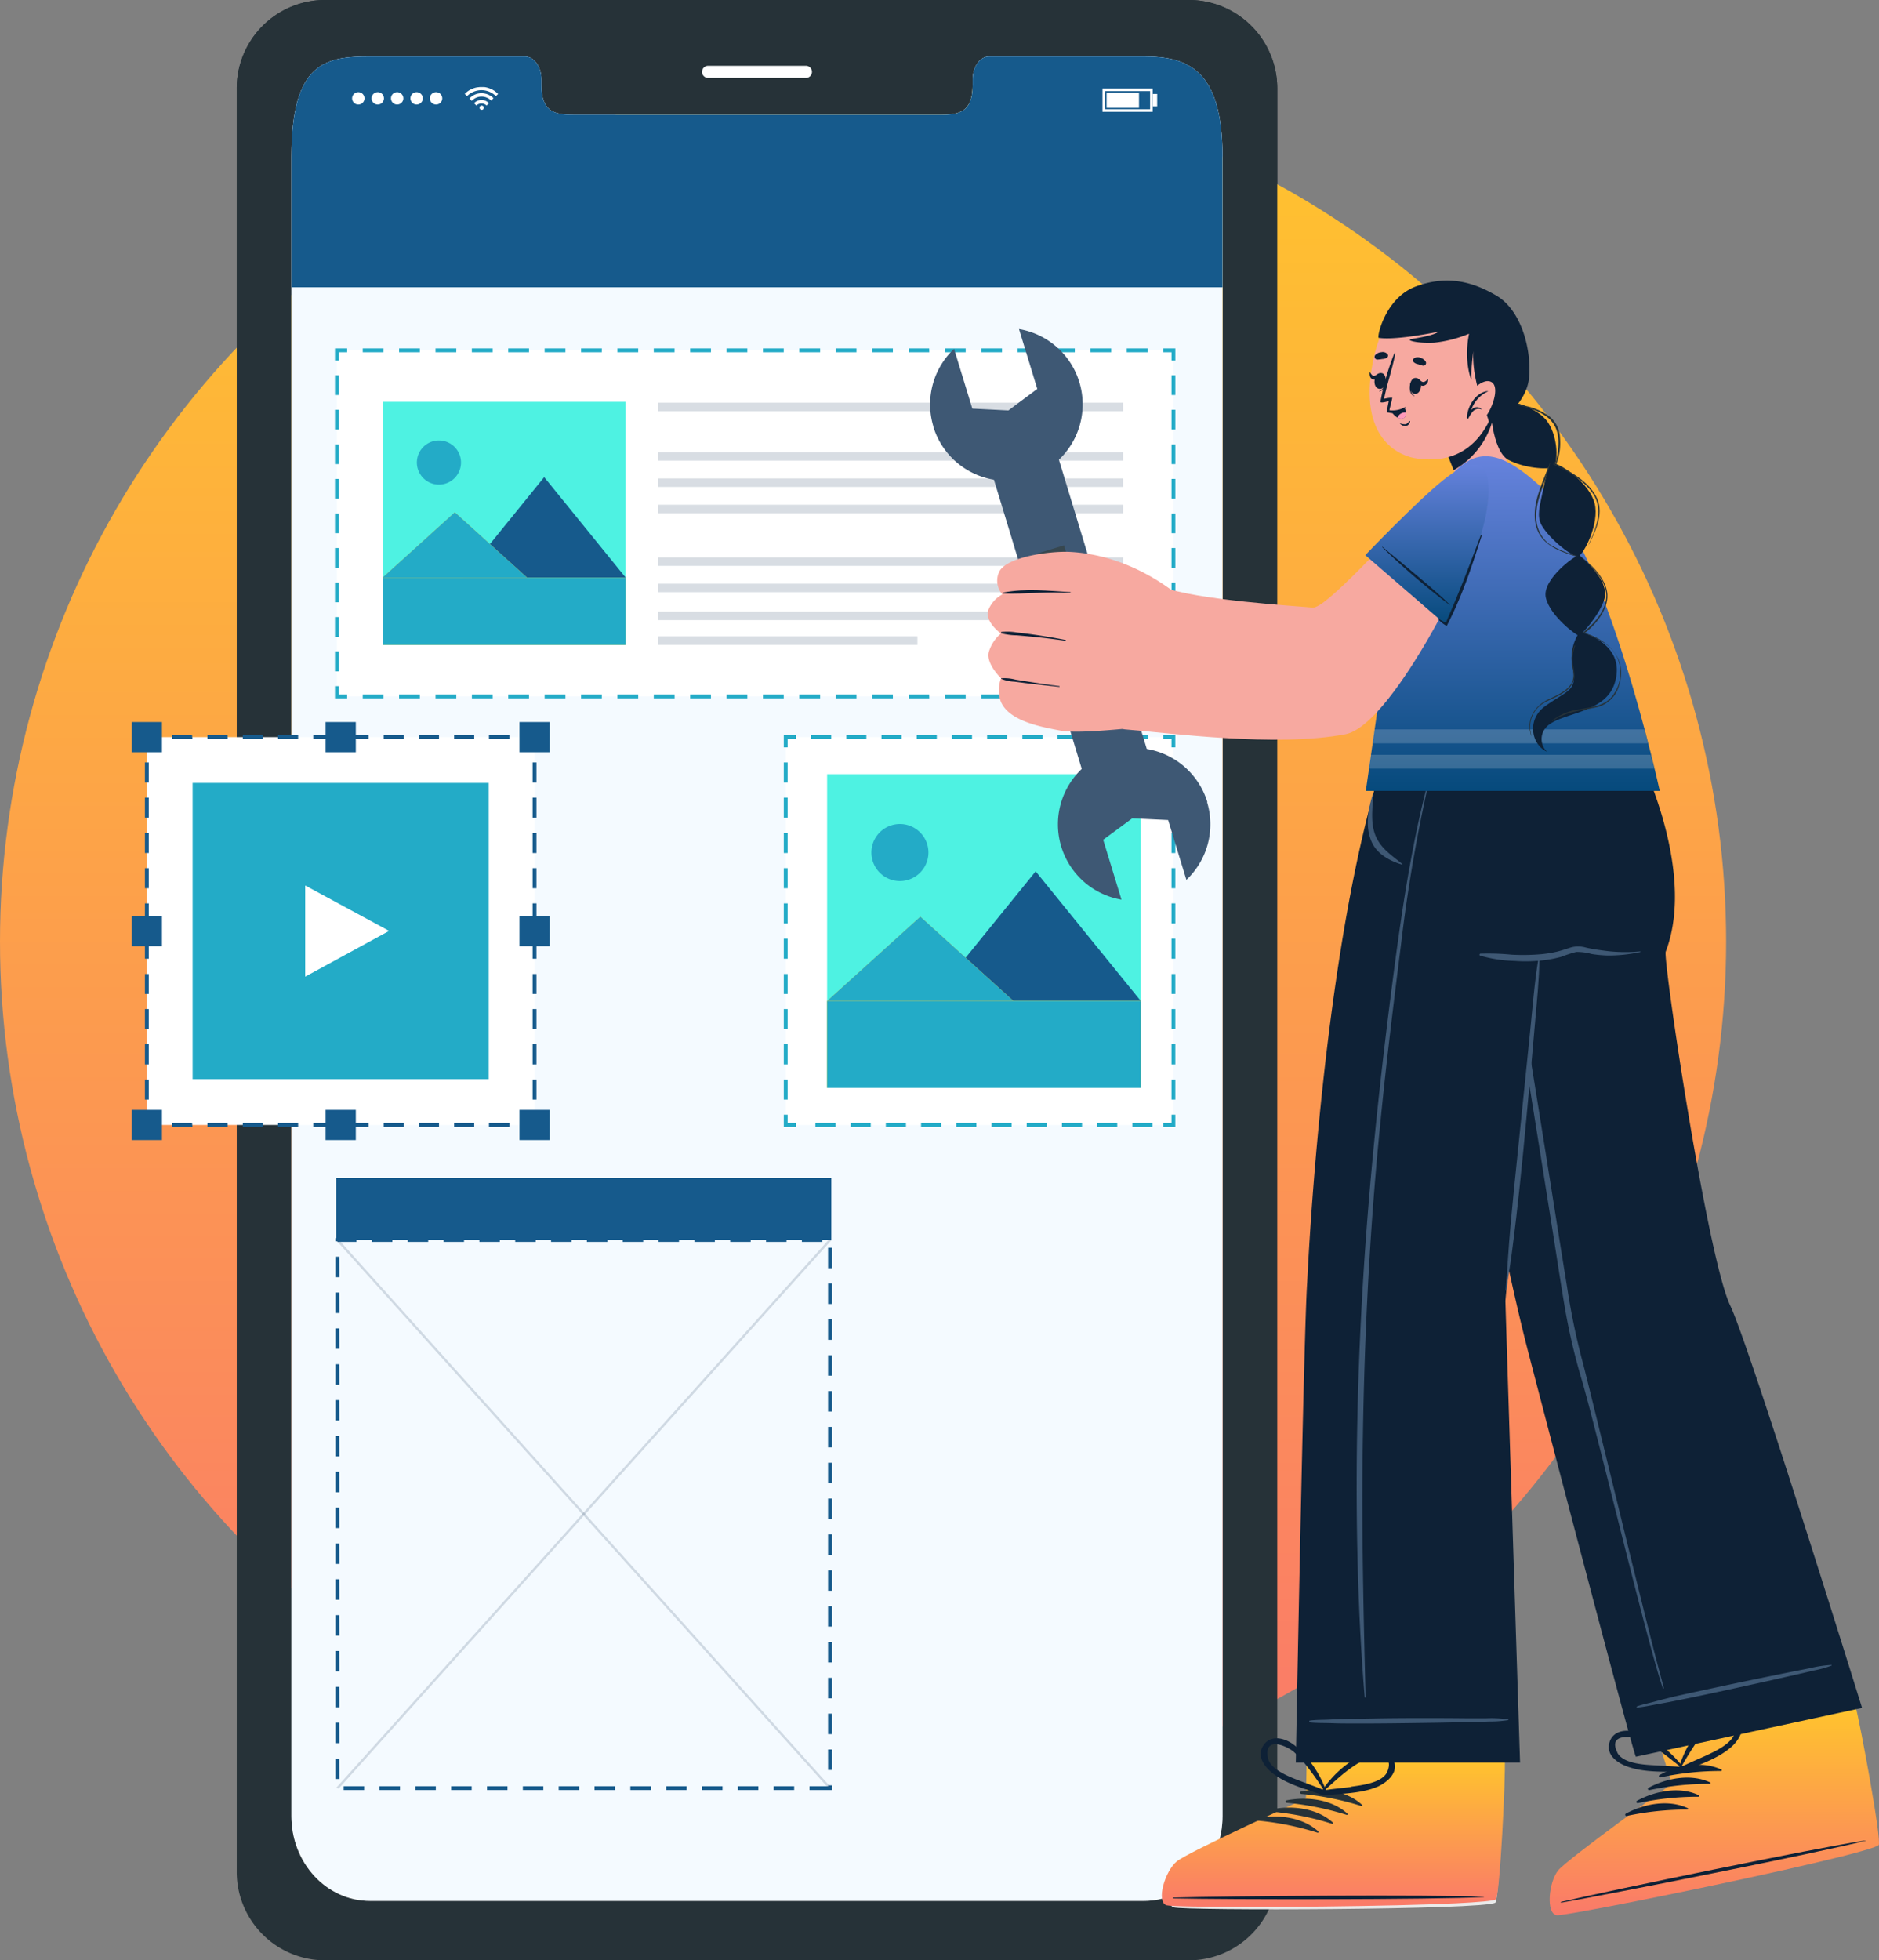 <svg xmlns="http://www.w3.org/2000/svg" xmlns:xlink="http://www.w3.org/1999/xlink" width="429.985" height="448.46" viewBox="0 0 429.985 448.46">
  <rect x="0" y="0" width="429.985" height="448.46" fill="#808080" stroke="none"/>
  <defs>
    <linearGradient id="linear-gradient" x1="0.5" x2="0.5" y2="1" gradientUnits="objectBoundingBox">
      <stop offset="0" stop-color="#ffc42d"/>
      <stop offset="1" stop-color="#fa796a"/>
    </linearGradient>
    <linearGradient id="linear-gradient-4" x1="0.5" x2="0.5" y2="1" gradientUnits="objectBoundingBox">
      <stop offset="0" stop-color="#6984e0"/>
      <stop offset="1" stop-color="#064a7c"/>
    </linearGradient>
  </defs>
  <g id="Group_10301" data-name="Group 10301" transform="translate(9768 -5067)">
    <path id="Path_22974" data-name="Path 22974" d="M320.8,57.78H122.761A20.218,20.218,0,0,0,102.73,78.186V375.834a20.23,20.23,0,0,0,20.031,20.406H320.8a20.254,20.254,0,0,0,20.043-20.394V78.186A20.242,20.242,0,0,0,320.8,57.78Zm7.52,305.461c0,10.73-8.036,19.41-17.946,19.41H133.21c-9.933,0-17.969-8.68-17.969-19.41V93.637c0-21.858,8.036-22.924,17.969-22.924H168.7c2.062,0,3.748,2.343,3.748,5.248v1.253c0,6.806,3.725,6.829,8.294,6.829h82.068c4.615,0,8.317,0,8.317-6.829V75.96c0-2.905,1.663-5.248,3.76-5.248h35.493c9.91,0,17.946,2.905,17.946,22.924Z" transform="translate(-9816.556 5009.22)" fill="#263238"/>
    <path id="Path_22975" data-name="Path 22975" d="M326.488,91.744v289.6c0,10.73-8.036,19.41-17.946,19.41H131.379c-9.934,0-17.969-8.68-17.969-19.41V91.744c0-21.858,8.036-22.924,17.969-22.924h35.493c2.062,0,3.748,2.343,3.748,5.248v1.253c0,6.806,3.725,6.829,8.294,6.829h82.068c4.615,0,8.317,0,8.317-6.829V74.068c0-2.905,1.663-5.248,3.76-5.248h35.493C318.452,68.82,326.488,71.725,326.488,91.744Z" transform="translate(-9814.725 5011.112)" fill="#fff"/>
    <path id="Path_22976" data-name="Path 22976" d="M326.488,91.744v29.871H113.41V91.744c0-21.858,8.036-22.924,17.969-22.924h35.493c2.062,0,3.748,2.343,3.748,5.248v1.253c0,6.806,3.725,6.829,8.294,6.829h82.068c4.615,0,8.317,0,8.317-6.829V74.068c0-2.905,1.663-5.248,3.76-5.248h35.493C318.452,68.82,326.488,71.725,326.488,91.744Z" transform="translate(-9814.725 5011.112)" fill="#165a8c"/>
    <path id="Path_22977" data-name="Path 22977" d="M154.931,76.326c-.105.117-.223.223-.34.34l-.187.2a4.686,4.686,0,0,0-6.618,0c-.059,0-.117-.129-.187-.187l-.328-.34h0c.141-.129.281-.269.433-.387a4.988,4.988,0,0,1,1-.644,5.271,5.271,0,0,1,1.335-.445l.668-.082h1.031a4.861,4.861,0,0,1,1.171.293,5.189,5.189,0,0,1,.82.375,4.769,4.769,0,0,1,.785.562l.363.316Z" transform="translate(-9808.921 5012.134)" fill="#fff"/>
    <path id="Path_22978" data-name="Path 22978" d="M148.719,77.736c-.176-.187-.363-.363-.539-.539a3.8,3.8,0,0,1,2.2-1.171,3.913,3.913,0,0,1,3.315,1.1l-.539.539a3.151,3.151,0,0,0-2.226-.914A3.116,3.116,0,0,0,148.719,77.736Z" transform="translate(-9808.766 5012.341)" fill="#fff"/>
    <path id="Path_22979" data-name="Path 22979" d="M152.5,78.048l-.539.539a1.57,1.57,0,0,0-1.171-.469,1.6,1.6,0,0,0-1.171.469l-.527-.539a2.343,2.343,0,0,1,3.409,0Z" transform="translate(-9808.609 5012.568)" fill="#fff"/>
    <path id="Path_22980" data-name="Path 22980" d="M151.142,78.892a.489.489,0,1,1-.492-.492.492.492,0,0,1,.492.492Z" transform="translate(-9808.425 5012.754)" fill="#fff"/>
    <path id="Path_22981" data-name="Path 22981" d="M125.27,77.209a1.417,1.417,0,1,1,1.417,1.406,1.417,1.417,0,0,1-1.417-1.406Z" transform="translate(-9812.691 5012.305)" fill="#fff"/>
    <path id="Path_22982" data-name="Path 22982" d="M129.07,77.209a1.417,1.417,0,1,1,1.406,1.406A1.417,1.417,0,0,1,129.07,77.209Z" transform="translate(-9812.041 5012.305)" fill="#fff"/>
    <path id="Path_22983" data-name="Path 22983" d="M132.86,77.209a1.417,1.417,0,1,1,1.417,1.406,1.417,1.417,0,0,1-1.417-1.406Z" transform="translate(-9811.391 5012.305)" fill="#fff"/>
    <path id="Path_22984" data-name="Path 22984" d="M136.66,77.209a1.417,1.417,0,1,1,1.417,1.406,1.417,1.417,0,0,1-1.417-1.406Z" transform="translate(-9810.739 5012.305)" fill="#fff"/>
    <path id="Path_22985" data-name="Path 22985" d="M140.46,77.209a1.417,1.417,0,1,1,1.406,1.406,1.417,1.417,0,0,1-1.406-1.406Z" transform="translate(-9810.088 5012.305)" fill="#fff"/>
    <path id="Path_22986" data-name="Path 22986" d="M283.341,80.4H271.85V75.07h11.491Zm-10.906-.586h10.32V75.656h-10.32Z" transform="translate(-9787.567 5012.184)" fill="#fff"/>
    <rect id="Rectangle_4606" data-name="Rectangle 4606" width="7.415" height="3.514" transform="translate(-9514.769 5088.156)" fill="#fff"/>
    <rect id="Rectangle_4607" data-name="Rectangle 4607" width="1.019" height="2.847" transform="translate(-9504.215 5088.495)" fill="#fff"/>
    <path id="Path_22987" data-name="Path 22987" d="M217.4,73.406H195.012a1.382,1.382,0,0,1-1.382-1.394h0a1.382,1.382,0,0,1,1.382-1.382H217.4a1.382,1.382,0,0,1,1.382,1.382h0a1.382,1.382,0,0,1-1.382,1.394Z" transform="translate(-9800.975 5011.422)" fill="#fff"/>
    <rect id="Rectangle_4608" data-name="Rectangle 4608" width="88.722" height="88.722" transform="translate(-9587.195 5235.636)" fill="#fff"/>
    <path id="Path_22988" data-name="Path 22988" d="M287.346,278.256H284.57v-.879h1.9v-1.9h.879Z" transform="translate(-9785.387 5046.535)" fill="#ffc727"/>
    <path id="Path_22989" data-name="Path 22989" d="M292.907,277.979h-4.6V277.1h4.6Zm-8.059,0h-4.6V277.1h4.6Zm-8.059,0h-4.6V277.1h4.6Zm-8.059,0h-4.6V277.1h4.627Zm-8.059,0h-4.6V277.1h4.6Zm-8.059,0h-4.6V277.1h4.6Zm-8.059,0h-4.6V277.1h4.6Zm-8.059,0h-4.6V277.1h4.6Zm-8.059,0h-4.6V277.1h4.6Zm-8.048,0H215.77V277.1h4.615Z" transform="translate(-9797.179 5046.813)" fill="#ffc727"/>
    <path id="Path_22990" data-name="Path 22990" d="M213.238,278.256H210.45V275.48h.879v1.9h1.909Z" transform="translate(-9798.091 5046.535)" fill="#ffc727"/>
    <path id="Path_22991" data-name="Path 22991" d="M211.329,283.817h-.879v-4.6h.879Zm0-8.059h-.879v-4.6h.879Zm0-8.059h-.879v-4.6h.879Zm0-8.059h-.879v-4.557h.879Zm0-8.059h-.879v-4.6h.879Zm0-8.059h-.879v-4.6h.879Zm0-8.059h-.879v-4.6h.879Zm0-8.059h-.879v-4.6h.879Zm0-8.059h-.879v-4.6h.879Zm0-8.048h-.879V206.68h.879Z" transform="translate(-9798.091 5034.742)" fill="#ffc727"/>
    <path id="Path_22992" data-name="Path 22992" d="M211.329,204.148h-.879V201.36h2.788v.879h-1.909Z" transform="translate(-9798.091 5033.831)" fill="#ffc727"/>
    <path id="Path_22993" data-name="Path 22993" d="M292.907,202.239h-4.6v-.879h4.6Zm-8.059,0h-4.6v-.879h4.6Zm-8.059,0h-4.6v-.879h4.6Zm-8.059,0h-4.6v-.879h4.627Zm-8.059,0h-4.6v-.879h4.6Zm-8.059,0h-4.6v-.879h4.6Zm-8.059,0h-4.6v-.879h4.6Zm-8.059,0h-4.6v-.879h4.6Zm-8.059,0h-4.6v-.879h4.6Zm-8.048,0H215.77v-.879h4.615Z" transform="translate(-9797.179 5033.831)" fill="#ffc727"/>
    <path id="Path_22994" data-name="Path 22994" d="M287.346,204.148h-.879v-1.909h-1.9v-.879h2.776Z" transform="translate(-9785.387 5033.831)" fill="#ffc727"/>
    <path id="Path_22995" data-name="Path 22995" d="M287.069,283.817h-.879v-4.6h.879Zm0-8.059h-.879v-4.6h.879Zm0-8.059h-.879v-4.6h.879Zm0-8.059h-.879v-4.557h.879Zm0-8.059h-.879v-4.6h.879Zm0-8.059h-.879v-4.6h.879Zm0-8.059h-.879v-4.6h.879Zm0-8.059h-.879v-4.6h.879Zm0-8.059h-.879v-4.6h.879Zm0-8.048h-.879V206.68h.879Z" transform="translate(-9785.108 5034.742)" fill="#ffc727"/>
    <rect id="Rectangle_4609" data-name="Rectangle 4609" width="71.772" height="71.772" transform="translate(-9506.954 5315.876) rotate(180)" fill="#ffc727"/>
    <path id="Path_22996" data-name="Path 22996" d="M226.839,223.948a6.525,6.525,0,1,0,5.119-5.119,6.525,6.525,0,0,0-5.119,5.119Z" transform="translate(-9795.304 5036.803)" opacity="0.1"/>
    <path id="Path_22997" data-name="Path 22997" d="M238.28,257.586h48.086L262.317,227.95Z" transform="translate(-9793.321 5038.388)"/>
    <path id="Path_22998" data-name="Path 22998" d="M218.06,256.1h42.651l-21.32-19.3Z" transform="translate(-9796.786 5039.905)" fill="#ffc727"/>
    <path id="Path_22999" data-name="Path 22999" d="M218.06,256.1h42.651l-21.32-19.3Z" transform="translate(-9796.786 5039.905)"/>
    <rect id="Rectangle_4610" data-name="Rectangle 4610" width="71.772" height="19.867" transform="translate(-9578.727 5296.01)" fill="#ffc727"/>
    <rect id="Rectangle_4611" data-name="Rectangle 4611" width="71.772" height="19.867" transform="translate(-9578.727 5296.01)"/>
    <rect id="Rectangle_4612" data-name="Rectangle 4612" width="191.431" height="79.163" transform="translate(-9690.899 5147.148)" fill="#fff"/>
    <path id="Path_23000" data-name="Path 23000" d="M286.5,194.568H283.71v-.879h1.909V191.78h.879Z" transform="translate(-9785.534 5032.188)" fill="#ffc727"/>
    <path id="Path_23001" data-name="Path 23001" d="M306.951,194.289h-4.768v-.879h4.768Zm-8.329,0h-4.756v-.879h4.756Zm-8.329,0h-4.756v-.879h4.756Zm-8.329,0h-4.756v-.879h4.756Zm-8.317,0h-4.768v-.879h4.768Zm-8.329,0h-4.756v-.879h4.756Zm-8.329,0h-4.709v-.879h4.686Zm-8.329,0h-4.756v-.879h4.756Zm-8.329,0h-4.756v-.879h4.756Zm-8.317,0h-4.768v-.879h4.768Zm-8.329,0h-4.756v-.879h4.756Zm-8.329,0H210.6v-.879h4.756Zm-8.329,0h-4.756v-.879h4.756Zm-8.317,0h-4.768v-.879h4.768Zm-8.329,0h-4.756v-.879h4.756Zm-8.329,0h-4.744v-.879h4.756Zm-8.329,0h-4.756v-.879h4.756Zm-8.329,0h-4.756v-.879H165.4Zm-8.317,0h-4.756v-.879h4.756Zm-8.329,0H144v-.879h4.756Zm-8.329,0h-4.756v-.879h4.756Zm-8.329,0H127.34v-.879H132.1Z" transform="translate(-9812.336 5032.468)" fill="#ffc727"/>
    <path id="Path_23002" data-name="Path 23002" d="M124.708,194.568H121.92V191.78h.879v1.909h1.909Z" transform="translate(-9813.265 5032.188)" fill="#ffc727"/>
    <path id="Path_23003" data-name="Path 23003" d="M122.8,198.8h-.879V194.24h.879Zm0-7.9h-.879v-4.51h.879Zm0-7.9h-.879v-4.522h.879Zm0-7.907h-.879v-4.51h.879Zm0-7.9h-.879v-4.522h.879Zm0-7.907h-.879v-4.51h.879Zm0-7.9h-.879v-4.51h.879Zm0-7.9h-.879v-4.522h.879Zm0-7.907h-.879v-4.51h.879Z" transform="translate(-9813.265 5021.786)" fill="#ffc727"/>
    <path id="Path_23004" data-name="Path 23004" d="M122.8,128.608h-.879V125.82h2.788v.879H122.8Z" transform="translate(-9813.265 5020.883)" fill="#ffc727"/>
    <path id="Path_23005" data-name="Path 23005" d="M306.951,126.7h-4.768v-.879h4.768Zm-8.329,0h-4.756v-.879h4.756Zm-8.329,0h-4.756v-.879h4.756Zm-8.329,0h-4.756v-.879h4.756Zm-8.329,0h-4.756v-.879h4.756Zm-8.317,0h-4.756v-.879h4.756Zm-8.329,0h-4.709v-.879h4.686Zm-8.329,0h-4.756v-.879h4.756Zm-8.329,0h-4.756v-.879h4.756Zm-8.317,0h-4.768v-.879h4.768Zm-8.329,0h-4.756v-.879h4.756Zm-8.329,0H210.6v-.879h4.756Zm-8.329,0h-4.756v-.879h4.756Zm-8.329,0h-4.756v-.879H198.7Zm-8.317,0h-4.756v-.879h4.756Zm-8.329,0h-4.744v-.879h4.756Zm-8.329,0h-4.756v-.879h4.756Zm-8.329,0h-4.756v-.879H165.4Zm-8.317,0h-4.768v-.879h4.768Zm-8.329,0H144v-.879h4.756Zm-8.329,0h-4.756v-.879h4.756Zm-8.329,0H127.34v-.879H132.1Z" transform="translate(-9812.336 5020.883)" fill="#ffc727"/>
    <path id="Path_23006" data-name="Path 23006" d="M286.5,128.608h-.879V126.7H283.71v-.879H286.5Z" transform="translate(-9785.534 5020.883)" fill="#ffc727"/>
    <path id="Path_23007" data-name="Path 23007" d="M286.219,198.8h-.879V194.24h.879Zm0-7.9h-.879v-4.51h.879Zm0-7.9h-.879v-4.522h.879Zm0-7.907h-.879v-4.51h.879Zm0-7.9h-.879v-4.522h.879Zm0-7.907h-.879v-4.51h.879Zm0-7.9h-.879v-4.51h.879Zm0-7.9h-.879v-4.522h.879Zm0-7.907h-.879v-4.51h.879Z" transform="translate(-9785.254 5021.786)" fill="#ffc727"/>
    <rect id="Rectangle_4613" data-name="Rectangle 4613" width="55.606" height="55.606" transform="translate(-9624.833 5214.527) rotate(180)" fill="#ffc727"/>
    <path id="Path_23008" data-name="Path 23008" d="M138.014,147.865a5.049,5.049,0,1,0,3.971-3.971,5.049,5.049,0,0,0-3.971,3.971Z" transform="translate(-9810.522 5023.964)" opacity="0.1"/>
    <path id="Path_23009" data-name="Path 23009" d="M146.89,173.931h37.262L165.515,150.96Z" transform="translate(-9808.984 5025.192)"/>
    <path id="Path_23010" data-name="Path 23010" d="M131.23,172.767h33.045L147.747,157.82Z" transform="translate(-9811.669 5026.368)" fill="#ffc727"/>
    <path id="Path_23011" data-name="Path 23011" d="M131.23,172.767h33.045L147.747,157.82Z" transform="translate(-9811.67 5026.368)"/>
    <rect id="Rectangle_4614" data-name="Rectangle 4614" width="55.606" height="15.392" transform="translate(-9680.439 5199.135)" fill="#ffc727"/>
    <rect id="Rectangle_4615" data-name="Rectangle 4615" width="55.606" height="15.392" transform="translate(-9680.439 5199.135)"/>
    <rect id="Rectangle_4616" data-name="Rectangle 4616" width="106.398" height="1.945" transform="translate(-9617.395 5159.12)" fill="#ebebeb"/>
    <rect id="Rectangle_4617" data-name="Rectangle 4617" width="106.398" height="1.945" transform="translate(-9617.395 5169.732)" fill="#ebebeb"/>
    <rect id="Rectangle_4618" data-name="Rectangle 4618" width="106.398" height="1.945" transform="translate(-9617.395 5175.378)" fill="#ebebeb"/>
    <rect id="Rectangle_4619" data-name="Rectangle 4619" width="106.398" height="1.945" transform="translate(-9617.395 5181.025)" fill="#ebebeb"/>
    <rect id="Rectangle_4620" data-name="Rectangle 4620" width="106.398" height="1.945" transform="translate(-9617.395 5192.317)" fill="#ebebeb"/>
    <rect id="Rectangle_4621" data-name="Rectangle 4621" width="106.398" height="1.945" transform="translate(-9617.395 5197.963)" fill="#ebebeb"/>
    <rect id="Rectangle_4622" data-name="Rectangle 4622" width="106.398" height="1.945" transform="translate(-9617.395 5203.609)" fill="#ebebeb"/>
    <rect id="Rectangle_4623" data-name="Rectangle 4623" width="59.332" height="1.945" transform="translate(-9617.395 5209.267)" fill="#ebebeb"/>
    <rect id="Rectangle_4624" data-name="Rectangle 4624" width="88.722" height="88.722" transform="translate(-9734.405 5235.636)" fill="#fff"/>
    <path id="Path_23012" data-name="Path 23012" d="M161.688,278.256H158.9v-.879h1.909v-1.9h.879Z" transform="translate(-9806.927 5046.535)" fill="#ffc727"/>
    <path id="Path_23013" data-name="Path 23013" d="M167.294,277.979h-4.686V277.1h4.686Zm-8.059,0h-4.6V277.1h4.6Zm-8.059,0h-4.6V277.1h4.6Zm-8.059,0h-4.6V277.1h4.6Zm-8.059,0h-4.6V277.1h4.6Zm-8.059,0h-4.6V277.1H127Zm-8.059,0h-4.6V277.1h4.6Zm-8.059,0h-4.6V277.1h4.6Zm-8.059,0H98.181V277.1h4.6Zm-8.059,0H90.11V277.1h4.557Z" transform="translate(-9818.717 5046.813)" fill="#ffc727"/>
    <path id="Path_23014" data-name="Path 23014" d="M87.566,278.256H84.79V275.48h.879v1.9h1.9Z" transform="translate(-9819.629 5046.535)" fill="#ffc727"/>
    <path id="Path_23015" data-name="Path 23015" d="M85.669,283.817H84.79v-4.6h.879Zm0-8.059H84.79v-4.6h.879Zm0-8.059H84.79v-4.6h.879Zm0-8.059H84.79v-4.557h.879Zm0-8.059H84.79v-4.6h.879Zm0-8.059H84.79v-4.6h.879Zm0-8.059H84.79v-4.6h.879Zm0-8.059H84.79v-4.6h.879Zm0-8.059H84.79v-4.6h.879Zm0-8.048H84.79V206.68h.879Z" transform="translate(-9819.629 5034.742)" fill="#ffc727"/>
    <path id="Path_23016" data-name="Path 23016" d="M85.669,204.148H84.79V201.36h2.776v.879h-1.9Z" transform="translate(-9819.629 5033.831)" fill="#ffc727"/>
    <path id="Path_23017" data-name="Path 23017" d="M167.294,202.239h-4.686v-.879h4.686Zm-8.059,0h-4.6v-.879h4.6Zm-8.059,0h-4.6v-.879h4.6Zm-8.059,0h-4.6v-.879h4.6Zm-8.059,0h-4.6v-.879h4.6Zm-8.059,0h-4.6v-.879H127Zm-8.059,0h-4.6v-.879h4.6Zm-8.059,0h-4.6v-.879h4.6Zm-8.059,0H98.181v-.879h4.6Zm-8.059,0H90.11v-.879h4.557Z" transform="translate(-9818.717 5033.831)" fill="#ffc727"/>
    <path id="Path_23018" data-name="Path 23018" d="M161.688,204.148h-.879v-1.909H158.9v-.879h2.788Z" transform="translate(-9806.927 5033.831)" fill="#ffc727"/>
    <path id="Path_23019" data-name="Path 23019" d="M161.409,283.817h-.879v-4.6h.879Zm0-8.059h-.879v-4.6h.879Zm0-8.059h-.879v-4.6h.879Zm0-8.059h-.879v-4.557h.879Zm0-8.059h-.879v-4.6h.879Zm0-8.059h-.879v-4.6h.879Zm0-8.059h-.879v-4.6h.879Zm0-8.059h-.879v-4.6h.879Zm0-8.059h-.879v-4.6h.879Zm0-8.048h-.879V206.68h.879Z" transform="translate(-9806.647 5034.742)" fill="#ffc727"/>
    <rect id="Rectangle_4625" data-name="Rectangle 4625" width="6.911" height="6.911" transform="translate(-9737.85 5232.18)" fill="#ffc727"/>
    <rect id="Rectangle_4626" data-name="Rectangle 4626" width="6.911" height="6.911" transform="translate(-9693.488 5232.18)" fill="#ffc727"/>
    <rect id="Rectangle_4627" data-name="Rectangle 4627" width="6.911" height="6.911" transform="translate(-9649.128 5232.18)" fill="#ffc727"/>
    <rect id="Rectangle_4628" data-name="Rectangle 4628" width="6.911" height="6.911" transform="translate(-9737.85 5320.902)" fill="#ffc727"/>
    <rect id="Rectangle_4629" data-name="Rectangle 4629" width="6.911" height="6.911" transform="translate(-9693.488 5320.902)" fill="#ffc727"/>
    <rect id="Rectangle_4630" data-name="Rectangle 4630" width="6.911" height="6.911" transform="translate(-9649.128 5320.902)" fill="#ffc727"/>
    <rect id="Rectangle_4631" data-name="Rectangle 4631" width="6.911" height="6.911" transform="translate(-9737.85 5276.541)" fill="#ffc727"/>
    <rect id="Rectangle_4632" data-name="Rectangle 4632" width="6.911" height="6.911" transform="translate(-9649.128 5276.541)" fill="#ffc727"/>
    <rect id="Rectangle_4633" data-name="Rectangle 4633" width="67.766" height="67.766" transform="translate(-9723.922 5246.108)" fill="#455a64"/>
    <path id="Path_23020" data-name="Path 23020" d="M114.84,249.132V232.51l19.2,10.39Z" transform="translate(-9814.479 5039.169)" fill="#fff"/>
    <rect id="Rectangle_4634" data-name="Rectangle 4634" width="113.31" height="14.197" transform="translate(-9691.075 5336.517)" fill="#ffc727"/>
    <path id="Path_23144" data-name="Path 23144" d="M0,0H112.712V65.41H0Z" transform="translate(-9690.771 5350.667)" fill="#fff"/>
    <path id="Path_23021" data-name="Path 23021" d="M235.626,383.62H230.5v-.585h4.252V382.9h.879Zm-8.645,0H222.3v-.585h4.686Zm-8.2,0H214.1v-.585h4.686Zm-8.2,0H205.9v-.585h4.686Zm-8.2,0H197.7v-.585h4.686Zm-8.2,0H189.5v-.585h4.686Zm-8.2,0H181.3v-.585h4.686Zm-8.2,0H173.1v-.585h4.686Zm-8.2,0H164.9v-.585h4.686Zm-8.2,0H156.7v-.585h4.686Zm-8.2,0H148.5v-.585h4.686Zm-8.2,0H140.3v-.585h4.686Zm-8.2,0H132.1v-.585h4.686Zm-8.2,0H123.9v-.585h4.686Zm-5.67-1.684H122v-3.119h.879Zm112.712-1.372h-.879v-3.119h.879Zm-112.712-4.086H122v-3.119h.879Zm112.712-1.372h-.879v-3.119h.879ZM122.914,371.02H122V367.9h.879Zm112.712-1.372h-.879v-3.119h.879Zm-112.712-4.086H122v-3.119h.879Zm112.712-1.372h-.879v-3.119h.879ZM122.914,360.1H122v-3.119h.879Zm112.712-1.372h-.879v-3.119h.879Zm-112.712-4.086H122v-3.119h.879Zm112.712-1.372h-.879v-3.119h.879Zm-112.712-4.086H122V346.07h.879Zm112.712-1.372h-.879V344.7h.879Zm-112.712-4.086H122v-3.119h.879Zm112.712-1.372h-.879V339.24h.879Zm-112.712-4.086H122v-3.119h.879ZM235.626,336.9h-.879v-3.119h.879Zm-112.712-4.086H122V329.7h.879Zm112.712-1.372h-.879v-3.119h.879Zm-112.712-4.086H122v-3.119h.879Zm112.712-1.372h-.879v-3.119h.879ZM122.914,321.9H122v-3.119h.879Zm112.712-1.372h-.879v-3.119h.879Zm-112.712-4.086H122v-3.119h.879Zm112.712-1.372h-.879v-3.119h.879Zm-112.712-4.086H122v-3.119h.879Zm112.712-1.372h-.879v-3.119h.879Zm-112.712-4.086H122v-3.119h.879Zm112.712-1.372h-.879v-3.119h.879Zm-2.19-4H228.75v-.585h4.686Zm-8.2,0H220.55v-.585h4.686Zm-8.2,0H212.35v-.585h4.686Zm-8.2,0H204.15v-.585h4.686Zm-8.2,0h-4.686v-.585h4.686Zm-8.2,0h-4.686v-.585h4.686Zm-8.2,0h-4.686v-.585h4.686Zm-8.2,0h-4.686v-.585h4.686Zm-8.2,0h-4.686v-.585h4.686Zm-8.2,0h-4.686v-.585h4.686Zm-8.2,0h-4.686v-.585h4.686Zm-8.2,0h-4.686v-.585h4.686Zm-8.2,0h-4.686v-.585h4.686Zm-8.2,0h-4.369v-.086H122v-.5h4.8Z" transform="translate(-9813.251 5050.664)" fill="#ffc727"/>
    <path id="Path_23022" data-name="Path 23022" d="M235.483,378.983H122.15V299.76H235.483Zm-112.712-.258h112.08v-78.7H122.771Z" transform="translate(-9813.226 5050.696)" fill="#dbdbdb"/>
    <path id="Path_23024" data-name="Path 23024" d="M234.872,425.431,122.16,300.032l.586-.152,112.712,125.4Z" transform="translate(-9813.224 5050.717)" fill="#dbdbdb"/>
    <circle id="Ellipse_837" data-name="Ellipse 837" cx="197.5" cy="197.5" r="197.5" transform="translate(-9768 5084.922)" fill="url(#linear-gradient)"/>
    <path id="Path_22974-2" data-name="Path 22974" d="M320.8,57.78H122.761A20.218,20.218,0,0,0,102.73,78.186V485.834a20.23,20.23,0,0,0,20.031,20.406H320.8a20.254,20.254,0,0,0,20.043-20.394V78.186A20.242,20.242,0,0,0,320.8,57.78Zm7.52,415.461c0,10.73-8.036,19.41-17.946,19.41H133.21c-9.933,0-17.969-8.68-17.969-19.41V93.637c0-21.858,8.036-22.924,17.969-22.924H168.7c2.062,0,3.748,2.343,3.748,5.248v1.253c0,6.806,3.725,6.829,8.294,6.829h82.068c4.615,0,8.317,0,8.317-6.829V75.96c0-2.905,1.663-5.248,3.76-5.248h35.493c9.91,0,17.946,2.905,17.946,22.924Z" transform="translate(-9816.556 5009.22)" fill="#263238"/>
    <path id="Path_22975-2" data-name="Path 22975" d="M326.488,91.744v379.6c0,10.73-8.036,19.41-17.946,19.41H131.379c-9.934,0-17.969-8.68-17.969-19.41V91.744c0-21.858,8.036-22.924,17.969-22.924h35.493c2.062,0,3.748,2.343,3.748,5.248v1.253c0,6.806,3.725,6.829,8.294,6.829h82.068c4.615,0,8.317,0,8.317-6.829V74.068c0-2.905,1.663-5.248,3.76-5.248h35.493C318.452,68.82,326.488,71.725,326.488,91.744Z" transform="translate(-9814.725 5011.112)" fill="#f4faff"/>
    <path id="Path_22976-2" data-name="Path 22976" d="M326.488,91.744v29.871H113.41V91.744c0-21.858,8.036-22.924,17.969-22.924h35.493c2.062,0,3.748,2.343,3.748,5.248v1.253c0,6.806,3.725,6.829,8.294,6.829h82.068c4.615,0,8.317,0,8.317-6.829V74.068c0-2.905,1.663-5.248,3.76-5.248h35.493C318.452,68.82,326.488,71.725,326.488,91.744Z" transform="translate(-9814.725 5011.112)" fill="#165a8c"/>
    <path id="Path_22977-2" data-name="Path 22977" d="M154.931,76.326c-.105.117-.223.223-.34.34l-.187.2a4.686,4.686,0,0,0-6.618,0c-.059,0-.117-.129-.187-.187l-.328-.34h0c.141-.129.281-.269.433-.387a4.988,4.988,0,0,1,1-.644,5.271,5.271,0,0,1,1.335-.445l.668-.082h1.031a4.861,4.861,0,0,1,1.171.293,5.189,5.189,0,0,1,.82.375,4.769,4.769,0,0,1,.785.562l.363.316Z" transform="translate(-9808.921 5012.134)" fill="#fff"/>
    <path id="Path_22978-2" data-name="Path 22978" d="M148.719,77.736c-.176-.187-.363-.363-.539-.539a3.8,3.8,0,0,1,2.2-1.171,3.913,3.913,0,0,1,3.315,1.1l-.539.539a3.151,3.151,0,0,0-2.226-.914A3.116,3.116,0,0,0,148.719,77.736Z" transform="translate(-9808.766 5012.341)" fill="#fff"/>
    <path id="Path_22979-2" data-name="Path 22979" d="M152.5,78.048l-.539.539a1.57,1.57,0,0,0-1.171-.469,1.6,1.6,0,0,0-1.171.469l-.527-.539a2.343,2.343,0,0,1,3.409,0Z" transform="translate(-9808.609 5012.568)" fill="#fff"/>
    <path id="Path_22980-2" data-name="Path 22980" d="M151.142,78.892a.489.489,0,1,1-.492-.492.492.492,0,0,1,.492.492Z" transform="translate(-9808.425 5012.754)" fill="#fff"/>
    <path id="Path_22981-2" data-name="Path 22981" d="M125.27,77.209a1.417,1.417,0,1,1,1.417,1.406,1.417,1.417,0,0,1-1.417-1.406Z" transform="translate(-9812.691 5012.305)" fill="#fff"/>
    <path id="Path_22982-2" data-name="Path 22982" d="M129.07,77.209a1.417,1.417,0,1,1,1.406,1.406A1.417,1.417,0,0,1,129.07,77.209Z" transform="translate(-9812.041 5012.305)" fill="#fff"/>
    <path id="Path_22983-2" data-name="Path 22983" d="M132.86,77.209a1.417,1.417,0,1,1,1.417,1.406,1.417,1.417,0,0,1-1.417-1.406Z" transform="translate(-9811.391 5012.305)" fill="#fff"/>
    <path id="Path_22984-2" data-name="Path 22984" d="M136.66,77.209a1.417,1.417,0,1,1,1.417,1.406,1.417,1.417,0,0,1-1.417-1.406Z" transform="translate(-9810.739 5012.305)" fill="#fff"/>
    <path id="Path_22985-2" data-name="Path 22985" d="M140.46,77.209a1.417,1.417,0,1,1,1.406,1.406,1.417,1.417,0,0,1-1.406-1.406Z" transform="translate(-9810.088 5012.305)" fill="#fff"/>
    <path id="Path_22986-2" data-name="Path 22986" d="M283.341,80.4H271.85V75.07h11.491Zm-10.906-.586h10.32V75.656h-10.32Z" transform="translate(-9787.567 5012.184)" fill="#fff"/>
    <rect id="Rectangle_4606-2" data-name="Rectangle 4606" width="7.415" height="3.514" transform="translate(-9514.769 5088.156)" fill="#fff"/>
    <rect id="Rectangle_4607-2" data-name="Rectangle 4607" width="1.019" height="2.847" transform="translate(-9504.215 5088.495)" fill="#fff"/>
    <path id="Path_22987-2" data-name="Path 22987" d="M217.4,73.406H195.012a1.382,1.382,0,0,1-1.382-1.394h0a1.382,1.382,0,0,1,1.382-1.382H217.4a1.382,1.382,0,0,1,1.382,1.382h0a1.382,1.382,0,0,1-1.382,1.394Z" transform="translate(-9800.975 5011.422)" fill="#fff"/>
    <rect id="Rectangle_4608-2" data-name="Rectangle 4608" width="88.722" height="88.722" transform="translate(-9588.195 5235.636)" fill="#fff"/>
    <path id="Path_22988-2" data-name="Path 22988" d="M287.346,278.256H284.57v-.879h1.9v-1.9h.879Z" transform="translate(-9786.387 5046.535)" fill="#23abc7"/>
    <path id="Path_22989-2" data-name="Path 22989" d="M292.907,277.979h-4.6V277.1h4.6Zm-8.059,0h-4.6V277.1h4.6Zm-8.059,0h-4.6V277.1h4.6Zm-8.059,0h-4.6V277.1h4.627Zm-8.059,0h-4.6V277.1h4.6Zm-8.059,0h-4.6V277.1h4.6Zm-8.059,0h-4.6V277.1h4.6Zm-8.059,0h-4.6V277.1h4.6Zm-8.059,0h-4.6V277.1h4.6Zm-8.048,0H215.77V277.1h4.615Z" transform="translate(-9797.179 5046.813)" fill="#23abc7"/>
    <path id="Path_22990-2" data-name="Path 22990" d="M213.238,278.256H210.45V275.48h.879v1.9h1.909Z" transform="translate(-9799.091 5046.535)" fill="#23abc7"/>
    <path id="Path_22991-2" data-name="Path 22991" d="M211.329,283.817h-.879v-4.6h.879Zm0-8.059h-.879v-4.6h.879Zm0-8.059h-.879v-4.6h.879Zm0-8.059h-.879v-4.557h.879Zm0-8.059h-.879v-4.6h.879Zm0-8.059h-.879v-4.6h.879Zm0-8.059h-.879v-4.6h.879Zm0-8.059h-.879v-4.6h.879Zm0-8.059h-.879v-4.6h.879Zm0-8.048h-.879V206.68h.879Z" transform="translate(-9799.091 5034.742)" fill="#23abc7"/>
    <path id="Path_22992-2" data-name="Path 22992" d="M211.329,204.148h-.879V201.36h2.788v.879h-1.909Z" transform="translate(-9799.091 5033.831)" fill="#23abc7"/>
    <path id="Path_22993-2" data-name="Path 22993" d="M292.907,202.239h-4.6v-.879h4.6Zm-8.059,0h-4.6v-.879h4.6Zm-8.059,0h-4.6v-.879h4.6Zm-8.059,0h-4.6v-.879h4.627Zm-8.059,0h-4.6v-.879h4.6Zm-8.059,0h-4.6v-.879h4.6Zm-8.059,0h-4.6v-.879h4.6Zm-8.059,0h-4.6v-.879h4.6Zm-8.059,0h-4.6v-.879h4.6Zm-8.048,0H215.77v-.879h4.615Z" transform="translate(-9798.179 5033.831)" fill="#23abc7"/>
    <path id="Path_22994-2" data-name="Path 22994" d="M287.346,204.148h-.879v-1.909h-1.9v-.879h2.776Z" transform="translate(-9786.387 5033.831)" fill="#23abc7"/>
    <path id="Path_22995-2" data-name="Path 22995" d="M287.069,283.817h-.879v-4.6h.879Zm0-8.059h-.879v-4.6h.879Zm0-8.059h-.879v-4.6h.879Zm0-8.059h-.879v-4.557h.879Zm0-8.059h-.879v-4.6h.879Zm0-8.059h-.879v-4.6h.879Zm0-8.059h-.879v-4.6h.879Zm0-8.059h-.879v-4.6h.879Zm0-8.059h-.879v-4.6h.879Zm0-8.048h-.879V206.68h.879Z" transform="translate(-9786.108 5034.742)" fill="#23abc7"/>
    <rect id="Rectangle_4609-2" data-name="Rectangle 4609" width="71.772" height="71.772" transform="translate(-9506.954 5315.876) rotate(180)" fill="#4ef2e2"/>
    <path id="Path_22996-2" data-name="Path 22996" d="M226.839,223.948a6.525,6.525,0,1,0,5.119-5.119,6.525,6.525,0,0,0-5.119,5.119Z" transform="translate(-9795.304 5036.803)" fill="#23abc7"/>
    <g id="Group_10171" data-name="Group 10171" transform="translate(-9555.041 5266.338)">
      <path id="Path_22997-2" data-name="Path 22997" d="M238.28,257.586h48.086L262.317,227.95Z" transform="translate(-238.28 -227.95)" fill="#165a8c"/>
    </g>
    <path id="Path_22998-2" data-name="Path 22998" d="M218.06,256.1h42.651l-21.32-19.3Z" transform="translate(-9796.786 5039.905)" fill="#ffc727"/>
    <g id="Group_10172" data-name="Group 10172" transform="translate(-9578.727 5276.705)">
      <path id="Path_22999-2" data-name="Path 22999" d="M218.06,256.1h42.651l-21.32-19.3Z" transform="translate(-218.06 -236.8)" fill="#23abc7"/>
    </g>
    <rect id="Rectangle_4610-2" data-name="Rectangle 4610" width="71.772" height="19.867" transform="translate(-9578.727 5296.01)" fill="#ffc727"/>
    <g id="Group_10173" data-name="Group 10173" transform="translate(-9578.727 5296.01)">
      <rect id="Rectangle_4611-2" data-name="Rectangle 4611" width="71.772" height="19.867" fill="#23abc7"/>
    </g>
    <rect id="Rectangle_4612-2" data-name="Rectangle 4612" width="191.431" height="79.163" transform="translate(-9690.899 5147.148)" fill="#fff"/>
    <path id="Path_23000-2" data-name="Path 23000" d="M286.5,194.568H283.71v-.879h1.909V191.78h.879Z" transform="translate(-9785.534 5032.188)" fill="#23abc7"/>
    <path id="Path_23001-2" data-name="Path 23001" d="M306.951,194.289h-4.768v-.879h4.768Zm-8.329,0h-4.756v-.879h4.756Zm-8.329,0h-4.756v-.879h4.756Zm-8.329,0h-4.756v-.879h4.756Zm-8.317,0h-4.768v-.879h4.768Zm-8.329,0h-4.756v-.879h4.756Zm-8.329,0h-4.709v-.879h4.686Zm-8.329,0h-4.756v-.879h4.756Zm-8.329,0h-4.756v-.879h4.756Zm-8.317,0h-4.768v-.879h4.768Zm-8.329,0h-4.756v-.879h4.756Zm-8.329,0H210.6v-.879h4.756Zm-8.329,0h-4.756v-.879h4.756Zm-8.317,0h-4.768v-.879h4.768Zm-8.329,0h-4.756v-.879h4.756Zm-8.329,0h-4.744v-.879h4.756Zm-8.329,0h-4.756v-.879h4.756Zm-8.329,0h-4.756v-.879H165.4Zm-8.317,0h-4.756v-.879h4.756Zm-8.329,0H144v-.879h4.756Zm-8.329,0h-4.756v-.879h4.756Zm-8.329,0H127.34v-.879H132.1Z" transform="translate(-9812.336 5032.468)" fill="#23abc7"/>
    <path id="Path_23002-2" data-name="Path 23002" d="M124.708,194.568H121.92V191.78h.879v1.909h1.909Z" transform="translate(-9813.265 5032.188)" fill="#23abc7"/>
    <path id="Path_23003-2" data-name="Path 23003" d="M122.8,198.8h-.879V194.24h.879Zm0-7.9h-.879v-4.51h.879Zm0-7.9h-.879v-4.522h.879Zm0-7.907h-.879v-4.51h.879Zm0-7.9h-.879v-4.522h.879Zm0-7.907h-.879v-4.51h.879Zm0-7.9h-.879v-4.51h.879Zm0-7.9h-.879v-4.522h.879Zm0-7.907h-.879v-4.51h.879Z" transform="translate(-9813.265 5021.786)" fill="#23abc7"/>
    <path id="Path_23004-2" data-name="Path 23004" d="M122.8,128.608h-.879V125.82h2.788v.879H122.8Z" transform="translate(-9813.265 5020.883)" fill="#23abc7"/>
    <path id="Path_23005-2" data-name="Path 23005" d="M306.951,126.7h-4.768v-.879h4.768Zm-8.329,0h-4.756v-.879h4.756Zm-8.329,0h-4.756v-.879h4.756Zm-8.329,0h-4.756v-.879h4.756Zm-8.329,0h-4.756v-.879h4.756Zm-8.317,0h-4.756v-.879h4.756Zm-8.329,0h-4.709v-.879h4.686Zm-8.329,0h-4.756v-.879h4.756Zm-8.329,0h-4.756v-.879h4.756Zm-8.317,0h-4.768v-.879h4.768Zm-8.329,0h-4.756v-.879h4.756Zm-8.329,0H210.6v-.879h4.756Zm-8.329,0h-4.756v-.879h4.756Zm-8.329,0h-4.756v-.879H198.7Zm-8.317,0h-4.756v-.879h4.756Zm-8.329,0h-4.744v-.879h4.756Zm-8.329,0h-4.756v-.879h4.756Zm-8.329,0h-4.756v-.879H165.4Zm-8.317,0h-4.768v-.879h4.768Zm-8.329,0H144v-.879h4.756Zm-8.329,0h-4.756v-.879h4.756Zm-8.329,0H127.34v-.879H132.1Z" transform="translate(-9812.336 5020.883)" fill="#23abc7"/>
    <path id="Path_23006-2" data-name="Path 23006" d="M286.5,128.608h-.879V126.7H283.71v-.879H286.5Z" transform="translate(-9785.534 5020.883)" fill="#23abc7"/>
    <path id="Path_23007-2" data-name="Path 23007" d="M286.219,198.8h-.879V194.24h.879Zm0-7.9h-.879v-4.51h.879Zm0-7.9h-.879v-4.522h.879Zm0-7.907h-.879v-4.51h.879Zm0-7.9h-.879v-4.522h.879Zm0-7.907h-.879v-4.51h.879Zm0-7.9h-.879v-4.51h.879Zm0-7.9h-.879v-4.522h.879Zm0-7.907h-.879v-4.51h.879Z" transform="translate(-9785.254 5021.786)" fill="#23abc7"/>
    <path id="Path_23166" data-name="Path 23166" d="M0,0H55.606V55.606H0Z" transform="translate(-9624.833 5214.527) rotate(180)" fill="#4ef2e2"/>
    <path id="Path_23008-2" data-name="Path 23008" d="M138.014,147.865a5.049,5.049,0,1,0,3.971-3.971,5.049,5.049,0,0,0-3.971,3.971Z" transform="translate(-9810.522 5023.964)" fill="#23abc7"/>
    <g id="Group_10174" data-name="Group 10174" transform="translate(-9662.095 5176.152)">
      <path id="Path_23009-2" data-name="Path 23009" d="M146.89,173.931h37.262L165.515,150.96Z" transform="translate(-146.89 -150.96)" fill="#165a8c"/>
    </g>
    <path id="Path_23010-2" data-name="Path 23010" d="M131.23,172.767h33.045L147.747,157.82Z" transform="translate(-9811.669 5026.368)" fill="#ffc727"/>
    <g id="Group_10175" data-name="Group 10175" transform="translate(-9680.439 5184.188)">
      <path id="Path_23011-2" data-name="Path 23011" d="M131.23,172.767h33.045L147.747,157.82Z" transform="translate(-131.23 -157.82)" fill="#23abc7"/>
    </g>
    <rect id="Rectangle_4614-2" data-name="Rectangle 4614" width="55.606" height="15.392" transform="translate(-9680.439 5199.135)" fill="#ffc727"/>
    <g id="Group_10176" data-name="Group 10176" transform="translate(-9680.439 5199.135)">
      <rect id="Rectangle_4615-2" data-name="Rectangle 4615" width="55.606" height="15.392" fill="#23abc7"/>
    </g>
    <rect id="Rectangle_4616-2" data-name="Rectangle 4616" width="106.398" height="1.945" transform="translate(-9617.395 5159.12)" fill="#3e5874" opacity="0.202"/>
    <rect id="Rectangle_4617-2" data-name="Rectangle 4617" width="106.398" height="1.945" transform="translate(-9617.395 5170.434)" fill="#3e5874" opacity="0.202"/>
    <rect id="Rectangle_4618-2" data-name="Rectangle 4618" width="106.398" height="1.945" transform="translate(-9617.395 5176.453)" fill="#3e5874" opacity="0.202"/>
    <rect id="Rectangle_4619-2" data-name="Rectangle 4619" width="106.398" height="1.945" transform="translate(-9617.395 5182.473)" fill="#3e5874" opacity="0.202"/>
    <rect id="Rectangle_4620-2" data-name="Rectangle 4620" width="106.398" height="1.945" transform="translate(-9617.395 5194.512)" fill="#3e5874" opacity="0.202"/>
    <rect id="Rectangle_4621-2" data-name="Rectangle 4621" width="106.398" height="1.945" transform="translate(-9617.395 5200.531)" fill="#3e5874" opacity="0.202"/>
    <rect id="Rectangle_4622-2" data-name="Rectangle 4622" width="106.398" height="1.945" transform="translate(-9617.395 5206.925)" fill="#3e5874" opacity="0.202"/>
    <rect id="Rectangle_4623-2" data-name="Rectangle 4623" width="59.332" height="1.945" transform="translate(-9617.395 5212.583)" fill="#3e5874" opacity="0.202"/>
    <rect id="Rectangle_4624-2" data-name="Rectangle 4624" width="88.722" height="88.722" transform="translate(-9734.405 5235.636)" fill="#fff"/>
    <path id="Path_23012-2" data-name="Path 23012" d="M161.688,278.256H158.9v-.879h1.909v-1.9h.879Z" transform="translate(-9806.927 5046.535)" fill="#ffc727"/>
    <path id="Path_23013-2" data-name="Path 23013" d="M167.294,277.979h-4.686V277.1h4.686Zm-8.059,0h-4.6V277.1h4.6Zm-8.059,0h-4.6V277.1h4.6Zm-8.059,0h-4.6V277.1h4.6Zm-8.059,0h-4.6V277.1h4.6Zm-8.059,0h-4.6V277.1H127Zm-8.059,0h-4.6V277.1h4.6Zm-8.059,0h-4.6V277.1h4.6Zm-8.059,0H98.181V277.1h4.6Zm-8.059,0H90.11V277.1h4.557Z" transform="translate(-9818.717 5046.813)" fill="#165a8c"/>
    <path id="Path_23014-2" data-name="Path 23014" d="M87.566,278.256H84.79V275.48h.879v1.9h1.9Z" transform="translate(-9819.629 5046.535)" fill="#ffc727"/>
    <path id="Path_23015-2" data-name="Path 23015" d="M85.669,283.817H84.79v-4.6h.879Zm0-8.059H84.79v-4.6h.879Zm0-8.059H84.79v-4.6h.879Zm0-8.059H84.79v-4.557h.879Zm0-8.059H84.79v-4.6h.879Zm0-8.059H84.79v-4.6h.879Zm0-8.059H84.79v-4.6h.879Zm0-8.059H84.79v-4.6h.879Zm0-8.059H84.79v-4.6h.879Zm0-8.048H84.79V206.68h.879Z" transform="translate(-9819.629 5034.742)" fill="#165a8c"/>
    <path id="Path_23016-2" data-name="Path 23016" d="M85.669,204.148H84.79V201.36h2.776v.879h-1.9Z" transform="translate(-9819.629 5033.831)" fill="#ffc727"/>
    <path id="Path_23017-2" data-name="Path 23017" d="M167.294,202.239h-4.686v-.879h4.686Zm-8.059,0h-4.6v-.879h4.6Zm-8.059,0h-4.6v-.879h4.6Zm-8.059,0h-4.6v-.879h4.6Zm-8.059,0h-4.6v-.879h4.6Zm-8.059,0h-4.6v-.879H127Zm-8.059,0h-4.6v-.879h4.6Zm-8.059,0h-4.6v-.879h4.6Zm-8.059,0H98.181v-.879h4.6Zm-8.059,0H90.11v-.879h4.557Z" transform="translate(-9818.717 5033.831)" fill="#165a8c"/>
    <path id="Path_23018-2" data-name="Path 23018" d="M161.688,204.148h-.879v-1.909H158.9v-.879h2.788Z" transform="translate(-9806.927 5033.831)" fill="#ffc727"/>
    <path id="Path_23019-2" data-name="Path 23019" d="M161.409,283.817h-.879v-4.6h.879Zm0-8.059h-.879v-4.6h.879Zm0-8.059h-.879v-4.6h.879Zm0-8.059h-.879v-4.557h.879Zm0-8.059h-.879v-4.6h.879Zm0-8.059h-.879v-4.6h.879Zm0-8.059h-.879v-4.6h.879Zm0-8.059h-.879v-4.6h.879Zm0-8.059h-.879v-4.6h.879Zm0-8.048h-.879V206.68h.879Z" transform="translate(-9806.647 5034.742)" fill="#165a8c"/>
    <rect id="Rectangle_4625-2" data-name="Rectangle 4625" width="6.911" height="6.911" transform="translate(-9737.85 5232.18)" fill="#165a8c"/>
    <rect id="Rectangle_4626-2" data-name="Rectangle 4626" width="6.911" height="6.911" transform="translate(-9693.488 5232.18)" fill="#165a8c"/>
    <rect id="Rectangle_4627-2" data-name="Rectangle 4627" width="6.911" height="6.911" transform="translate(-9649.128 5232.18)" fill="#165a8c"/>
    <rect id="Rectangle_4628-2" data-name="Rectangle 4628" width="6.911" height="6.911" transform="translate(-9737.85 5320.902)" fill="#165a8c"/>
    <rect id="Rectangle_4629-2" data-name="Rectangle 4629" width="6.911" height="6.911" transform="translate(-9693.488 5320.902)" fill="#165a8c"/>
    <rect id="Rectangle_4630-2" data-name="Rectangle 4630" width="6.911" height="6.911" transform="translate(-9649.128 5320.902)" fill="#165a8c"/>
    <rect id="Rectangle_4631-2" data-name="Rectangle 4631" width="6.911" height="6.911" transform="translate(-9737.85 5276.541)" fill="#165a8c"/>
    <rect id="Rectangle_4632-2" data-name="Rectangle 4632" width="6.911" height="6.911" transform="translate(-9649.128 5276.541)" fill="#165a8c"/>
    <path id="Path_23146" data-name="Path 23146" d="M0,0H67.766V67.766H0Z" transform="translate(-9723.922 5246.108)" fill="#23abc7"/>
    <path id="Path_23020-2" data-name="Path 23020" d="M114.84,253.361V232.51l19.2,10.39Z" transform="translate(-9812.996 5037.062)" fill="#fff"/>
    <rect id="Rectangle_4634-2" data-name="Rectangle 4634" width="113.31" height="14.197" transform="translate(-9691.075 5336.517)" fill="#165a8c"/>
    <path id="Path_23145" data-name="Path 23145" d="M0,0H112.712V125.41H0Z" transform="translate(-9690.771 5350.667)" fill="#f4faff"/>
    <path id="Path_23021-2" data-name="Path 23021" d="M235.626,425.847H230.5v-.879h4.252v-.2h.879Zm-8.645,0H222.3v-.879h4.686Zm-8.2,0H214.1v-.879h4.686Zm-8.2,0H205.9v-.879h4.686Zm-8.2,0H197.7v-.879h4.686Zm-8.2,0H189.5v-.879h4.686Zm-8.2,0H181.3v-.879h4.686Zm-8.2,0H173.1v-.879h4.686Zm-8.2,0H164.9v-.879h4.686Zm-8.2,0H156.7v-.879h4.686Zm-8.2,0H148.5v-.879h4.686Zm-8.2,0H140.3v-.879h4.686Zm-8.2,0H132.1v-.879h4.686Zm-8.2,0H123.9v-.879h4.686Zm-5.67-2.53H122v-4.686h.879Zm112.712-2.062h-.879V416.57h.879Zm-112.712-6.138H122v-4.686h.879Zm112.712-2.062h-.879V408.37h.879Zm-112.712-6.138H122v-4.686h.879Zm112.712-2.062h-.879V400.17h.879Zm-112.712-6.138H122v-4.686h.879Zm112.712-2.062h-.879V391.97h.879Zm-112.712-6.138H122v-4.686h.879Zm112.712-2.062h-.879V383.77h.879Zm-112.712-6.138H122v-4.686h.879Zm112.712-2.062h-.879v-4.686h.879Zm-112.712-6.138H122v-4.686h.879Zm112.712-2.062h-.879v-4.686h.879Zm-112.712-6.138H122v-4.686h.879Zm112.712-2.062h-.879v-4.686h.879Zm-112.712-6.138H122v-4.686h.879Zm112.712-2.062h-.879v-4.686h.879Zm-112.712-6.138H122v-4.686h.879Zm112.712-2.062h-.879v-4.686h.879Zm-112.712-6.138H122v-4.686h.879Zm112.712-2.062h-.879v-4.686h.879Zm-112.712-6.138H122v-4.686h.879Zm112.712-2.062h-.879v-4.686h.879Zm-112.712-6.138H122v-4.686h.879Zm112.712-2.062h-.879v-4.686h.879Zm-112.712-6.138H122v-4.686h.879Zm112.712-2.062h-.879v-4.686h.879ZM122.914,308.52H122v-4.686h.879Zm112.712-2.062h-.879v-4.686h.879Zm-2.19-6.009H228.75v-.879h4.686Zm-8.2,0H220.55v-.879h4.686Zm-8.2,0H212.35v-.879h4.686Zm-8.2,0H204.15v-.879h4.686Zm-8.2,0h-4.686v-.879h4.686Zm-8.2,0h-4.686v-.879h4.686Zm-8.2,0h-4.686v-.879h4.686Zm-8.2,0h-4.686v-.879h4.686Zm-8.2,0h-4.686v-.879h4.686Zm-8.2,0h-4.686v-.879h4.686Zm-8.2,0h-4.686v-.879h4.686Zm-8.2,0h-4.686v-.879h4.686Zm-8.2,0h-4.686v-.879h4.686Zm-8.2,0h-4.369v-.129H122v-.75h4.8Z" transform="translate(-9813.251 5050.664)" fill="#165a8c"/>
    <path id="Path_23023" data-name="Path 23023" d="M122.746,425.431l-.586-.152,21.394-23.8,91.318-101.6.586.152Z" transform="translate(-9813.224 5050.717)" fill="#3e5874" opacity="0.2"/>
    <path id="Path_23024-2" data-name="Path 23024" d="M234.872,425.431,122.16,300.032l.586-.152,112.712,125.4Z" transform="translate(-9813.224 5050.717)" fill="#3e5874" opacity="0.2"/>
    <path id="Path_23137" data-name="Path 23137" d="M17.489.063A17.468,17.468,0,0,1,33.107,9.789H18.8l-2.771,7.735,2.743,7.792H33.093A17.475,17.475,0,1,1,17.489,0Z" transform="translate(-9496.829 5233.762) rotate(73)" fill="#3e5874"/>
    <path id="Path_23138" data-name="Path 23138" d="M15.625,34.91A17.468,17.468,0,0,1,0,25.192H14.3l2.813-7.778L14.331,9.658H.021a17.468,17.468,0,1,1,15.6,25.28Z" transform="translate(-9525.584 5139.436) rotate(73)" fill="#3e5874"/>
    <rect id="Rectangle_4637" data-name="Rectangle 4637" width="15.562" height="84.976" transform="translate(-9542.284 5171.047) rotate(-16.9)" fill="#3e5874"/>
    <rect id="Rectangle_4638" data-name="Rectangle 4638" width="6.406" height="34.992" transform="translate(-9530.641 5193.623) rotate(-16.9)" fill="#37474f"/>
    <path id="Path_23065" data-name="Path 23065" d="M397.292,455.6c1.665.2,30.837-5.586,51.976-10.335,4.883-1.117,9.352-2.145,12.938-3.039,4.95-1.24,8.246-2.235,8.726-2.648.816-.793-4.335-28.368-5.24-31.563L421,417.271l2.626,8.268s-23.72,17.094-25.966,19.742S394.733,455.292,397.292,455.6Z" transform="translate(-9809.034 5049.538)" fill="url(#linear-gradient)"/>
    <path id="Path_23077" data-name="Path 23077" d="M318.74,452.912c2.4.793,71,.592,73.618-1.061.849-.547,2-28.021,2.045-30.748,0-1.821,0-3.642.067-5.464H349.677l.089,5.464.235,8.033s-4.033,1.821-9.072,4.145h0c-7.821,3.62-18.178,8.514-19.8,9.81C318.449,445.181,316.349,452.075,318.74,452.912Z" transform="translate(-9818.178 5050.432)" fill="#ebebeb"/>
    <path id="Path_23078" data-name="Path 23078" d="M317.282,452.968c1.6.514,31.34.525,53,0,5.005-.123,9.586-.279,13.284-.447,5.095-.257,8.514-.547,9.072-.894.95-.626,2.313-28.681,2.056-31.988l-45.328.246-.168,8.637s-26.815,12.19-29.53,14.379S314.857,452.153,317.282,452.968Z" transform="translate(-9818.351 5049.901)" fill="url(#linear-gradient)"/>
    <path id="Path_23067" data-name="Path 23067" d="M419.036,442.38c-.48-.235-18.536-69.137-24.513-92.086-8.625-33.105-16.983-87.059-19.485-98.321A165.528,165.528,0,0,1,364.58,211.65h54.378s14.256,27.284,6.9,46.557c-.67,1.776,9.5,69.919,14.759,80.947,4.547,9.542,30.167,92.064,30.167,92.064Z" transform="translate(-9812.679 5026.507)" fill="#0e2136"/>
    <path id="Path_23068" data-name="Path 23068" d="M413.593,408.835c1.33-.48,2.748-.726,4.123-1.117s2.894-.737,4.357-1.117c2.916-.659,5.832-1.285,8.748-1.911,5.843-1.263,11.7-2.458,17.552-3.642l4.8-.95a27.737,27.737,0,0,1,4.871-.737.089.089,0,0,1,0,.168,24.578,24.578,0,0,1-4.078,1.117c-1.452.358-2.9.693-4.369,1.017-2.871.648-5.732,1.307-8.6,1.933-5.8,1.263-11.575,2.559-17.385,3.721-1.654.335-3.3.67-4.95.95s-3.352.7-4.972.827C413.515,409.237,413.347,408.913,413.593,408.835Z" transform="translate(-9806.944 5048.522)" fill="#3e5874"/>
    <path id="Path_23069" data-name="Path 23069" d="M386.72,245.538c1.05,5.665,1.922,11.363,2.86,17.05.48,2.894,1.117,5.754,1.587,8.648s.939,5.687,1.385,8.536q2.771,17.161,5.486,34.323,1.352,8.514,2.737,17.039a158.543,158.543,0,0,0,3.43,16.614c1.5,5.475,14.525,59.607,17.564,70.757l1.117,4.145a.127.127,0,1,1-.246.067c-3.754-10.938-15.273-59.551-18.558-70.59a141.26,141.26,0,0,1-3.832-16.357c-.972-5.687-1.821-11.385-2.726-17.083q-2.726-17.161-5.475-34.323c-.894-5.586-1.888-11.251-2.592-16.9-.715-5.855-1.732-11.664-2.6-17.5-.212-1.43-.413-2.86-.615-4.29C386.229,245.359,386.665,245.236,386.72,245.538Z" transform="translate(-9810.139 5030.461)" fill="#3e5874"/>
    <path id="Path_23079" data-name="Path 23079" d="M318.659,447.048c11.776-.369,59.272-.715,70.936-.179.1,0,.1.067,0,.067-11.653.615-59.16.581-70.936.3C318.414,447.171,318.414,447.048,318.659,447.048Z" transform="translate(-9818.086 5054.062)" fill="#0e2136"/>
    <path id="Path_23080" data-name="Path 23080" d="M399.446,260.316s-7.743,75.975-7.821,77.819c0,.7,3.352,105.583,3.352,105.583H343.66s1.821-99.036,2.6-109.773c.089-1.251,3.352-78.523,18.312-122.275H421.49s-.492,25.7-12.19,44.3a96.576,96.576,0,0,0-9.854,4.346Z" transform="translate(-9815.132 5026.51)" fill="#0e2136"/>
    <path id="Path_23081" data-name="Path 23081" d="M346.566,410.82c1.408-.2,2.849-.156,4.257-.224s2.983-.145,4.469-.179c2.994,0,5.977-.089,8.938-.123,5.977-.067,11.955-.056,17.877,0h4.9a26.824,26.824,0,0,1,4.916.246.1.1,0,0,1,0,.179,25.553,25.553,0,0,1-4.234.313c-1.486.056-2.983.089-4.469.123-2.938.056-5.877.134-8.815.168-5.922.078-11.854.179-17.776.156-1.687,0-3.352,0-5.039-.067s-3.352,0-5.039-.179C346.41,411.2,346.32,410.865,346.566,410.82Z" transform="translate(-9814.81 5049.799)" fill="#3e5874"/>
    <path id="Path_23082" data-name="Path 23082" d="M357.1,341.891c1.341-27.385,4.223-54.646,7.821-81.807,1.989-14.871,4.313-29.731,8.335-44.211,0-.056.1,0,.089,0a354.527,354.527,0,0,0-7.072,40.222c-1.7,13.407-3.352,26.815-4.67,40.222-2.76,27.228-3.989,54.568-4.156,81.919-.1,15.4.313,34.636.737,50.01a.112.112,0,1,1-.223,0C355.672,400.827,355.695,369.309,357.1,341.891Z" transform="translate(-9813.67 5027)" fill="#3e5874"/>
    <path id="Path_23083" data-name="Path 23083" d="M359.517,221.156a.089.089,0,0,1,.168,0c-.212,3.24-.76,6.782.682,9.832,1.274,2.693,3.687,4.212,5.91,6.033.067,0,0,.168-.089.145-2.961-.9-5.91-2.536-7.072-5.586C357.808,228.229,358.512,224.53,359.517,221.156Z" transform="translate(-9813.403 5027.615)" fill="#3e5874"/>
    <path id="Path_23084" data-name="Path 23084" d="M381.514,253.893a56.131,56.131,0,0,1,7.117.235,48.109,48.109,0,0,0,6.949-.123,27.8,27.8,0,0,0,3.452-.57c1.173-.279,2.29-.715,3.452-1.039a6.368,6.368,0,0,1,3.207.123c1.229.279,2.469.469,3.721.637a35.877,35.877,0,0,0,8.614.223c.112,0,.156.145,0,.168a35.193,35.193,0,0,1-7.329.771,28.411,28.411,0,0,1-3.776-.346,11.933,11.933,0,0,0-3.531-.458,31.9,31.9,0,0,0-3.441,1.117,28.531,28.531,0,0,1-3.5.715,35.344,35.344,0,0,1-7.128.212,31.136,31.136,0,0,1-7.933-1.218.246.246,0,0,1,.123-.447Z" transform="translate(-9810.719 5031.269)" fill="#3e5874"/>
    <path id="Path_23085" data-name="Path 23085" d="M386.43,321.111a.056.056,0,0,1,.067,0h.056c.056,0,0,0,0,.067v.179h0a.078.078,0,0,1-.067-.056v-.168A.123.123,0,0,1,386.43,321.111Z" transform="translate(-9810.116 5039.344)" fill="#263238"/>
    <path id="Path_23086" data-name="Path 23086" d="M387.757,315.815q.67-7.385,1.452-14.77c1.028-9.854,2.011-19.709,3.028-29.563.57-5.586.983-11.173,1.9-16.759,0-.145.246-.156.246,0-.078,4.938-.6,9.877-1.028,14.8s-.86,9.854-1.318,14.782c-.916,9.866-1.81,19.731-2.961,29.563q-.492,4.19-1.039,8.38c-.369,2.793-.86,5.586-1.218,8.368,0,.112-.19.112-.179,0C387.042,325.68,387.31,320.742,387.757,315.815Z" transform="translate(-9810.092 5031.545)" fill="#3e5874"/>
    <path id="Path_23087" data-name="Path 23087" d="M388.78,156.375c-.078,1.117-4.112,9.016-9.106,9.586-1.62.179-3.028-8.648-3.028-8.648l-.246-.637-3.531-8.8,9.609-8.625,1.4-1.117s.816,2.469,1.788,5.586l.134.447c.056.168.123.335.168.492.156.469.3.939.447,1.408s.212.7.324,1.117l.324,1.117a61.973,61.973,0,0,1,1.721,8.078Z" transform="translate(-9811.706 5017.885)" fill="#f7a9a0"/>
    <path id="Path_23088" data-name="Path 23088" d="M385.666,143.638a18.993,18.993,0,0,1-9.3,13.039l-3.531-8.8,9.609-8.625,1.4-1.117S384.694,140.555,385.666,143.638Z" transform="translate(-9811.71 5017.885)" fill="#0e2136"/>
    <path id="Path_23089" data-name="Path 23089" d="M384.249,140.594c2.771-.659,9.944,1.184,12.4,4.849s2.369,9.665,1.117,10.268-6.514.257-10.178-1.676S382.919,140.929,384.249,140.594Z" transform="translate(-9810.438 5018.158)" fill="#0e2136"/>
    <path id="Path_23090" data-name="Path 23090" d="M384.187,140.619c-.089,0-.1-.179,0-.179a25.328,25.328,0,0,1,7.385,1.285,13.932,13.932,0,0,1,5.341,2.357,6.491,6.491,0,0,1,2.458,4.871,13.329,13.329,0,0,1-1.117,6.7h-.123c1.05-4.067,1.933-9.028-2.145-11.72C392.5,141.58,388.12,141.39,384.187,140.619Z" transform="translate(-9810.388 5018.156)" fill="#263238"/>
    <path id="Path_23091" data-name="Path 23091" d="M386.071,138.309c.76-.994,2.235.19,1.531,1.2S385.322,139.3,386.071,138.309Z" transform="translate(-9810.182 5017.862)" fill="#ffc727"/>
    <path id="Path_23092" data-name="Path 23092" d="M385.426,139.789c.749-.994,2.235.19,1.531,1.184a.972.972,0,0,1-1.531-1.184Z" transform="translate(-9810.251 5018.035)" fill="#ffc727"/>
    <path id="Path_23093" data-name="Path 23093" d="M384.526,141.149c.749-.994,2.235.19,1.531,1.184a.972.972,0,0,1-1.531-1.184Z" transform="translate(-9810.356 5018.195)" fill="#ffc727"/>
    <path id="Path_23094" data-name="Path 23094" d="M383.489,142.339c.749-.994,2.235.2,1.531,1.2a.972.972,0,0,1-1.531-1.2Z" transform="translate(-9810.482 5018.334)" fill="#ffc727"/>
    <path id="Path_23095" data-name="Path 23095" d="M382.231,143.359c.76-.994,2.235.2,1.531,1.2S381.482,144.354,382.231,143.359Z" transform="translate(-9810.632 5018.454)" fill="#ffc727"/>
    <path id="Path_23096" data-name="Path 23096" d="M380.861,144.106a.972.972,0,0,1,1.531,1.2A.972.972,0,0,1,380.861,144.106Z" transform="translate(-9810.793 5018.546)" fill="#ffc727"/>
    <path id="Path_23097" data-name="Path 23097" d="M359.227,135.983c-2.614,16.435,6.86,20.022,10.48,20.424,3.24.358,14.234,1.832,18.536-14.245s-2.5-22.491-9.81-24.044S361.842,119.548,359.227,135.983Z" transform="translate(-9813.359 5015.495)" fill="#f7a9a0"/>
    <path id="Path_23098" data-name="Path 23098" d="M360.481,132.261a8.733,8.733,0,0,0,1.117-.134,1.933,1.933,0,0,0,1.117-.369.57.57,0,0,0,.067-.715,1.452,1.452,0,0,0-1.419-.469,2.112,2.112,0,0,0-1.408.637.637.637,0,0,0,.525,1.05Z" transform="translate(-9813.239 5016.995)" fill="#0e2136"/>
    <path id="Path_23099" data-name="Path 23099" d="M369.919,133.533c-.38-.078-.726-.223-1.117-.335a1.888,1.888,0,0,1-1.061-.559.57.57,0,0,1,.067-.715,1.486,1.486,0,0,1,1.475-.223,2.234,2.234,0,0,1,1.274.883.626.626,0,0,1-.637.95Z" transform="translate(-9812.319 5017.119)" fill="#0e2136"/>
    <path id="Path_23100" data-name="Path 23100" d="M367.19,136.79s.089.067.078.112c-.168,1.117-.156,2.436.816,2.916v.067C366.844,139.572,366.855,137.829,367.19,136.79Z" transform="translate(-9812.396 5017.728)" fill="#0e2136"/>
    <path id="Path_23101" data-name="Path 23101" d="M368.325,135.84c1.832,0,1.564,3.709-.134,3.654S366.794,135.784,368.325,135.84Z" transform="translate(-9812.39 5017.616)" fill="#0e2136"/>
    <path id="Path_23102" data-name="Path 23102" d="M368.843,136.062c.3.223.592.615.972.682s.8-.291,1.117-.637c0,0,.067,0,.067.056a1.306,1.306,0,0,1-1.117,1.441c-.749.045-1.117-.6-1.251-1.318C368.6,136.151,368.72,135.995,368.843,136.062Z" transform="translate(-9812.204 5017.64)" fill="#0e2136"/>
    <path id="Path_23103" data-name="Path 23103" d="M362.148,136a.091.091,0,0,0-.089.1c0,1.117-.268,2.424-1.318,2.726v.067C362.047,138.737,362.338,137.028,362.148,136Z" transform="translate(-9813.129 5017.635)" fill="#0e2136"/>
    <path id="Path_23104" data-name="Path 23104" d="M361.378,134.841c-1.81-.257-2.235,3.352-.514,3.62S362.9,135.02,361.378,134.841Z" transform="translate(-9813.242 5017.498)" fill="#0e2136"/>
    <path id="Path_23105" data-name="Path 23105" d="M360.713,135.039c-.313.156-.637.48-.983.469s-.648-.436-.86-.838H358.8c-.089.693.067,1.441.715,1.642s1.117-.369,1.352-1.039C360.914,135.15,360.836,134.949,360.713,135.039Z" transform="translate(-9813.358 5017.479)" fill="#0e2136"/>
    <path id="Path_23106" data-name="Path 23106" d="M367.145,144.672c-.257.279-.5.659-.9.726a2.96,2.96,0,0,1-1.24-.212v.067a1.508,1.508,0,0,0,1.475.514,1.184,1.184,0,0,0,.827-1.05C367.235,144.65,367.235,144.628,367.145,144.672Z" transform="translate(-9812.629 5018.649)" fill="#0e2136"/>
    <path id="Path_23107" data-name="Path 23107" d="M362.9,141.742s-.369,1.665-.436,2.469c0,.067.179.123.447.156h0a3.821,3.821,0,0,0,3.8-1.117.089.089,0,0,0-.112-.123,5.777,5.777,0,0,1-3.542.7c0-.235.737-2.838.615-2.86a7.53,7.53,0,0,0-1.844.257c.682-3.5,1.922-6.849,2.547-10.346a.112.112,0,0,0-.2-.067A56.817,56.817,0,0,0,361,141.865C360.889,142.312,362.576,141.853,362.9,141.742Z" transform="translate(-9813.099 5017.021)" fill="#0e2136"/>
    <path id="Path_23108" data-name="Path 23108" d="M363.23,142.77a3.945,3.945,0,0,0,1.4,1.43,1.855,1.855,0,0,0,1.05.212c.8-.1.916-.8.86-1.43a3.965,3.965,0,0,0-.223-.972A5.006,5.006,0,0,1,363.23,142.77Z" transform="translate(-9812.837 5018.34)" fill="#0e2136"/>
    <path id="Path_23109" data-name="Path 23109" d="M364.48,144.129a1.855,1.855,0,0,0,1.05.212c.8-.1.916-.8.86-1.43A1.832,1.832,0,0,0,364.48,144.129Z" transform="translate(-9812.69 5018.444)" fill="#ff99ba"/>
    <path id="Path_23110" data-name="Path 23110" d="M385.846,148.395c.094-1.5-5.009-10.518-3.177-19.132,0,0-1.117,7.821-.793,9.106s-1.944-3.352-.559-10.3a28.939,28.939,0,0,1-7.944,2.045c-3.486.156-5.475-.335-5.653-.626s4.983-.693,6.625-1.888c0,0-9.62,2.033-13.7,1.408-.469-.067,1.419-9.151,8.536-11.765s12.91-1.13,18.432,2.127,7.945,11.855,7.474,18.434S387.734,148.953,385.846,148.395Z" transform="translate(-9813.147 5015.278)" fill="#0e2136"/>
    <path id="Path_23111" data-name="Path 23111" d="M378.4,140.411s3.81-5.061,6.123-3.676-.693,8.8-3.5,9.732a2.8,2.8,0,0,1-3.709-1.642Z" transform="translate(-9811.185 5017.693)" fill="#f7a9a0"/>
    <path id="Path_23112" data-name="Path 23112" d="M383.5,138.55v.078a7.117,7.117,0,0,0-3.832,4.313,1.553,1.553,0,0,1,2.335-.335c.056,0,0,.112-.056.1a1.732,1.732,0,0,0-1.922.536,7.9,7.9,0,0,0-.972,1.508c-.089.168-.4.067-.335-.134h0C378.743,142.1,380.788,138.706,383.5,138.55Z" transform="translate(-9811.021 5017.934)" fill="#0e2136"/>
    <path id="Path_23117" data-name="Path 23117" d="M361.576,203.543,358,228.436h67.26s-12.134-55.92-27.452-69.8c-8.2-7.43-13.743-9.016-19.362-3.352-1.419,1.441-18.357,23.82-20.111,32.4C356.693,195.231,361.576,203.543,361.576,203.543Z" transform="translate(-9813.45 5019.498)" fill="url(#linear-gradient-4)"/>
    <path id="Path_23118" data-name="Path 23118" d="M422.407,211H359.37l.469-3.184h61.685Q422.027,209.5,422.407,211Z" transform="translate(-9813.289 5026.058)" fill="#ebebeb" opacity="0.2"/>
    <path id="Path_23119" data-name="Path 23119" d="M423.936,216.173H358.62l.425-3.173h64.065C423.445,214.117,423.713,215.235,423.936,216.173Z" transform="translate(-9813.378 5026.666)" fill="#ebebeb" opacity="0.2"/>
    <path id="Path_23120" data-name="Path 23120" d="M390.431,168.051c-3.475,10.335-20.9,45.127-31.116,47.071-16.011,3.039-40.222-.313-50.479-1.117-5.586-.425,2.6-35.116,8.4-32.692,7.553,3.14,31.653,4.525,34.58,4.838s17.083-15.564,27.932-26.457C388.788,150.633,394.833,154.945,390.431,168.051Z" transform="translate(-9819.436 5019.851)" fill="#f7a9a0"/>
    <path id="Path_23121" data-name="Path 23121" d="M283.285,175.831a4.715,4.715,0,0,0,.637,5.352,7.005,7.005,0,0,0-3.2,3.531c-.972,2.715,2.86,5.43,2.86,5.43A8.692,8.692,0,0,0,280.8,194.4c-.659,2.693,2.816,5.977,2.816,5.977a7.564,7.564,0,0,0-.078,5.285c1.8,4.469,9.106,5.832,13.742,6.7s18.625-.95,21.329-1.028l7.53-28.211s-10.9-10.849-26.815-11.664C294.536,171.25,285.117,172.647,283.285,175.831Z" transform="translate(-9822.531 5021.792)" fill="#f7a9a0"/>
    <path id="Path_23122" data-name="Path 23122" d="M283.83,179.826c5.072-.961,10.156-.38,15.262-.078.112,0,.1.19,0,.179-5.072-.358-10.156.3-15.24.145C283.707,180.083,283.7,179.848,283.83,179.826Z" transform="translate(-9822.16 5022.713)" fill="#0e2136"/>
    <path id="Path_23123" data-name="Path 23123" d="M283.423,187.856a13.285,13.285,0,0,1,3.519.134c1.24.134,2.469.291,3.709.469,2.469.346,4.938.76,7.385,1.24.112,0,.112.19,0,.179-2.458-.346-4.927-.659-7.408-.905l-3.721-.335a15.229,15.229,0,0,1-3.5-.447.179.179,0,0,1,.011-.335Z" transform="translate(-9822.211 5023.71)" fill="#0e2136"/>
    <path id="Path_23124" data-name="Path 23124" d="M283.389,197.353a9.508,9.508,0,0,1,3.162.29q1.676.285,3.352.536c2.235.346,4.469.682,6.7.95.112,0,.1.19,0,.179-2.3-.257-4.6-.48-6.9-.76l-3.352-.425a8.7,8.7,0,0,1-3.028-.659.067.067,0,0,1,.067-.112Z" transform="translate(-9822.211 5024.827)" fill="#0e2136"/>
    <path id="Path_23125" data-name="Path 23125" d="M357.89,174.308l18.256,15.787s8.8-17.452,9.832-28.189-4.134-9.709-10.3-4.737S357.89,174.308,357.89,174.308Z" transform="translate(-9813.463 5019.695)" fill="url(#linear-gradient-4)"/>
    <path id="Path_23126" data-name="Path 23126" d="M361.507,170.484c-.112-.1-.224,0-.112.056a163.436,163.436,0,0,0,15.385,13.184s.078,0,0-.067C374.579,181.188,362.8,171.646,361.507,170.484Z" transform="translate(-9813.058 5021.674)" fill="#0e2136"/>
    <path id="Path_23127" data-name="Path 23127" d="M382.728,168.252c-2.357,7.374-4.413,13.676-7.966,20.569a6.894,6.894,0,0,1-1.776-1.352c-.123-.134,0-.235.156-.156a10.449,10.449,0,0,0,1.4.749c2.849-6.324,5.4-13.005,8.056-20.111C382.616,167.928,382.75,168.2,382.728,168.252Z" transform="translate(-9811.698 5021.382)" fill="#0e2136"/>
    <path id="Path_23129" data-name="Path 23129" d="M396.231,153.17c2.436.268,8.838,4.771,9.977,9.374s-2.469,11.5-3.653,12.011-6.637-3.81-8.491-7.05c-1.207-2.145-.324-4.7.156-7.229C394.98,156.567,395.851,153.137,396.231,153.17Z" transform="translate(-9809.292 5019.649)" fill="#0e2136"/>
    <path id="Path_23130" data-name="Path 23130" d="M392.746,166.956c-.8-4.693,1.776-9.4,3.3-13.676h.078c-.8,4.089-3.2,7.821-3.184,12.067a7.821,7.821,0,0,0,3.05,6.514,22.929,22.929,0,0,0,6.223,2.592c.145,0,.056.246-.089.2C397.919,173.391,393.584,171.8,392.746,166.956Z" transform="translate(-9809.393 5019.662)" fill="#263238"/>
    <path id="Path_23131" data-name="Path 23131" d="M396.425,153.582c-.123-.067,0-.257.078-.2,3.486,1.564,7.687,3.877,9.6,7.341,2.078,3.754.145,7.754-1.575,11.173h-.067c1.687-3.508,3.464-7.821,1.117-11.5C403.565,157.269,399.71,155.113,396.425,153.582Z" transform="translate(-9808.949 5019.672)" fill="#263238"/>
    <path id="Path_23132" data-name="Path 23132" d="M402.532,172.121c3.006,2.592,6.7,6.458,5.765,9.977s-5.452,8.514-5.855,8.491-6.514-4.357-7.553-8.681S402.141,171.786,402.532,172.121Z" transform="translate(-9809.135 5021.87)" fill="#0e2136"/>
    <path id="Path_23133" data-name="Path 23133" d="M401.363,190.8c2.815-2.134,6.156-5.095,6.558-8.849s-3.207-7.273-5.7-9.441h0c2.748,2.011,6.212,5.586,5.977,9.3s-3.743,7.463-6.8,9.162C401.363,190.938,401.3,190.848,401.363,190.8Z" transform="translate(-9808.368 5021.913)" fill="#263238"/>
    <path id="Path_23134" data-name="Path 23134" d="M402.942,187.82a10.391,10.391,0,0,0-1.654,8.067c1.218,5.519-1.117,5.274-6.246,8.938-4.313,3.073-3.184,8.827.413,10.447a4.011,4.011,0,0,1-.223-5.586c3.084-3.464,13.5-2.95,15.709-10.134C413.8,190.256,402.942,187.82,402.942,187.82Z" transform="translate(-9809.433 5023.712)" fill="#0e2136"/>
    <path id="Path_23135" data-name="Path 23135" d="M401.953,190.7c0-.089-.123-.156-.168-.067a8.535,8.535,0,0,0-.659,2.883c0,1.285.413,2.48.458,3.754.1,3.251-3.352,4.525-5.776,5.7-3.24,1.564-5.106,4.67-3.9,8.257,0,.056.089,0,.078,0a6.391,6.391,0,0,1,1.52-6.447c1.62-1.6,3.989-2.045,5.81-3.352a5.005,5.005,0,0,0,2.491-3.631,12.968,12.968,0,0,0-.324-2.614A8.938,8.938,0,0,1,401.953,190.7Z" transform="translate(-9809.517 5024.038)" fill="#263238"/>
    <path id="Path_23136" data-name="Path 23136" d="M403.611,188.07s-.067.056,0,.067c2.626,1.117,5.374,2.235,7.005,4.693a8.558,8.558,0,0,1-.179,8.938c-1.776,3.006-4.927,3.173-8.033,3.765a12.782,12.782,0,0,0-6.234,2.559s0,.134.089.1c2.983-2.089,6.391-2.313,9.843-3.084a6.994,6.994,0,0,0,5.4-5.117C413.421,193.947,409.052,189.7,403.611,188.07Z" transform="translate(-9808.974 5023.742)" fill="#263238"/>
    <path id="Path_23070" data-name="Path 23070" d="M344.849,425.3c4.626-.894,10.3-.223,13.854,3.061.145.123,0,.313-.19.268a65.215,65.215,0,0,0-13.642-2.749.291.291,0,1,1-.022-.581Z" transform="translate(-9815.025 5051.522)" fill="#263238"/>
    <path id="Path_23071" data-name="Path 23071" d="M341.869,427.118c4.626-.894,10.29-.223,13.854,3.061.134.123,0,.324-.19.268a65.921,65.921,0,0,0-13.642-2.749.291.291,0,1,1-.022-.581Z" transform="translate(-9815.375 5051.735)" fill="#263238"/>
    <path id="Path_23072" data-name="Path 23072" d="M338.889,428.938c4.626-.894,10.29-.212,13.854,3.061.134.123,0,.324-.2.279a64.994,64.994,0,0,0-13.631-2.76.291.291,0,0,1-.022-.581Z" transform="translate(-9815.725 5051.949)" fill="#263238"/>
    <path id="Path_23073" data-name="Path 23073" d="M335.9,430.758c4.626-.894,10.29-.212,13.854,3.061.134.134,0,.324-.2.279a64.414,64.414,0,0,0-13.631-2.748.3.3,0,0,1-.022-.592Z" transform="translate(-9816.069 5052.163)" fill="#263238"/>
    <path id="Path_23075" data-name="Path 23075" d="M365.477,419.242c-1.117-2.883-4.693-2.637-6.972-1.542a24.58,24.58,0,0,0-9.553,8.5.112.112,0,0,0,.056.179c-.067.346.145.793.559.749,4.067-.425,8.447-.369,12.29-2.011C364.047,424.091,366.561,421.912,365.477,419.242Zm-9.888,5.989c-1.989.257-3.978.413-5.955.737,1.866-1.642,3.654-3.352,5.687-4.838a27.057,27.057,0,0,1,3.039-1.955c1.642-.871,7.6-2.1,5.586,2.626-1.184,2.547-6,3.028-8.357,3.374Z" transform="translate(-9814.515 5050.584)" fill="#0e2136"/>
    <path id="Path_23074" data-name="Path 23074" d="M339.3,422.457c3.285,2.525,7.564,3.542,11.4,4.938.391.134.7-.235.726-.592a.123.123,0,0,0,.1-.168,24.647,24.647,0,0,0-7.2-10.558c-1.944-1.62-5.341-2.726-7.151-.2S337.375,420.982,339.3,422.457Zm-1.207-3.721c-.849-5.073,4.626-2.447,6.011-1.2a26.23,26.23,0,0,1,2.469,2.637,72.432,72.432,0,0,1,4.346,6.067c-1.843-.8-3.732-1.43-5.586-2.167C343.085,423.217,338.56,421.541,338.09,418.737Z" transform="translate(-9815.976 5050.285)" fill="#0e2136"/>
    <path id="Path_23057" data-name="Path 23057" d="M418.2,422.145c4.145-2.235,9.765-3.3,14.134-1.229.179.078.056.313-.1.313a65.441,65.441,0,0,0-13.832,1.464.292.292,0,0,1-.2-.547Z" transform="translate(-9806.412 5050.92)" fill="#0e2136"/>
    <path id="Path_23058" data-name="Path 23058" d="M415.893,424.775c4.145-2.235,9.765-3.3,14.145-1.229.168.078,0,.313-.112.313a65.439,65.439,0,0,0-13.832,1.441.29.29,0,0,1-.2-.525Z" transform="translate(-9806.675 5051.229)" fill="#0e2136"/>
    <path id="Path_23059" data-name="Path 23059" d="M413.6,427.408c4.156-2.235,9.765-3.352,14.145-1.229.168.078.056.324-.112.324a65.575,65.575,0,0,0-13.832,1.452.292.292,0,0,1-.2-.548Z" transform="translate(-9806.952 5051.535)" fill="#0e2136"/>
    <path id="Path_23060" data-name="Path 23060" d="M411.308,430.035c4.145-2.235,9.754-3.285,14.134-1.229.168.078.056.324-.1.324a65.611,65.611,0,0,0-13.843,1.452.29.29,0,0,1-.19-.547Z" transform="translate(-9807.219 5051.846)" fill="#0e2136"/>
    <path id="Path_23061" data-name="Path 23061" d="M411.972,421.018c3.9,1.43,8.279,1.117,12.357,1.3a.581.581,0,0,0,.514-.771.123.123,0,0,0,.056-.19,24.737,24.737,0,0,0-10.056-7.933c-2.346-.95-5.91-.994-6.882,1.955S409.7,420.191,411.972,421.018Zm-2.235-3.184c-2.324-4.592,3.687-3.721,5.374-2.95a27.166,27.166,0,0,1,3.151,1.777c2.112,1.341,4,2.961,5.966,4.469-2-.212-4-.246-6-.391-2.38-.123-7.229-.38-8.514-2.9Z" transform="translate(-9807.614 5050.104)" fill="#0e2136"/>
    <path id="Path_23062" data-name="Path 23062" d="M435.788,410.349c-1.955-2.4-5.274-1.117-7.128.626a24.782,24.782,0,0,0-6.57,10.961.134.134,0,0,0,.123.168.581.581,0,0,0,.76.536c3.743-1.609,7.944-2.871,11.083-5.586C435.889,415.466,437.632,412.628,435.788,410.349Zm-7.642,8.7c-1.821.838-3.676,1.587-5.464,2.492a73.14,73.14,0,0,1,3.978-6.324,24.9,24.9,0,0,1,2.313-2.771c1.307-1.33,6.614-4.279,6.067.838C434.738,416.091,430.325,418.035,428.146,419.052Z" transform="translate(-9805.935 5049.656)" fill="#0e2136"/>
    <path id="Path_23066" data-name="Path 23066" d="M398.088,449.333c11.463-2.659,57.987-12.29,69.528-14.033.1,0,.112.056,0,.078-11.307,2.871-57.909,12.122-69.506,14.145C397.876,449.556,397.842,449.389,398.088,449.333Z" transform="translate(-9808.769 5052.737)" fill="#0e2136"/>
  </g>
</svg>
